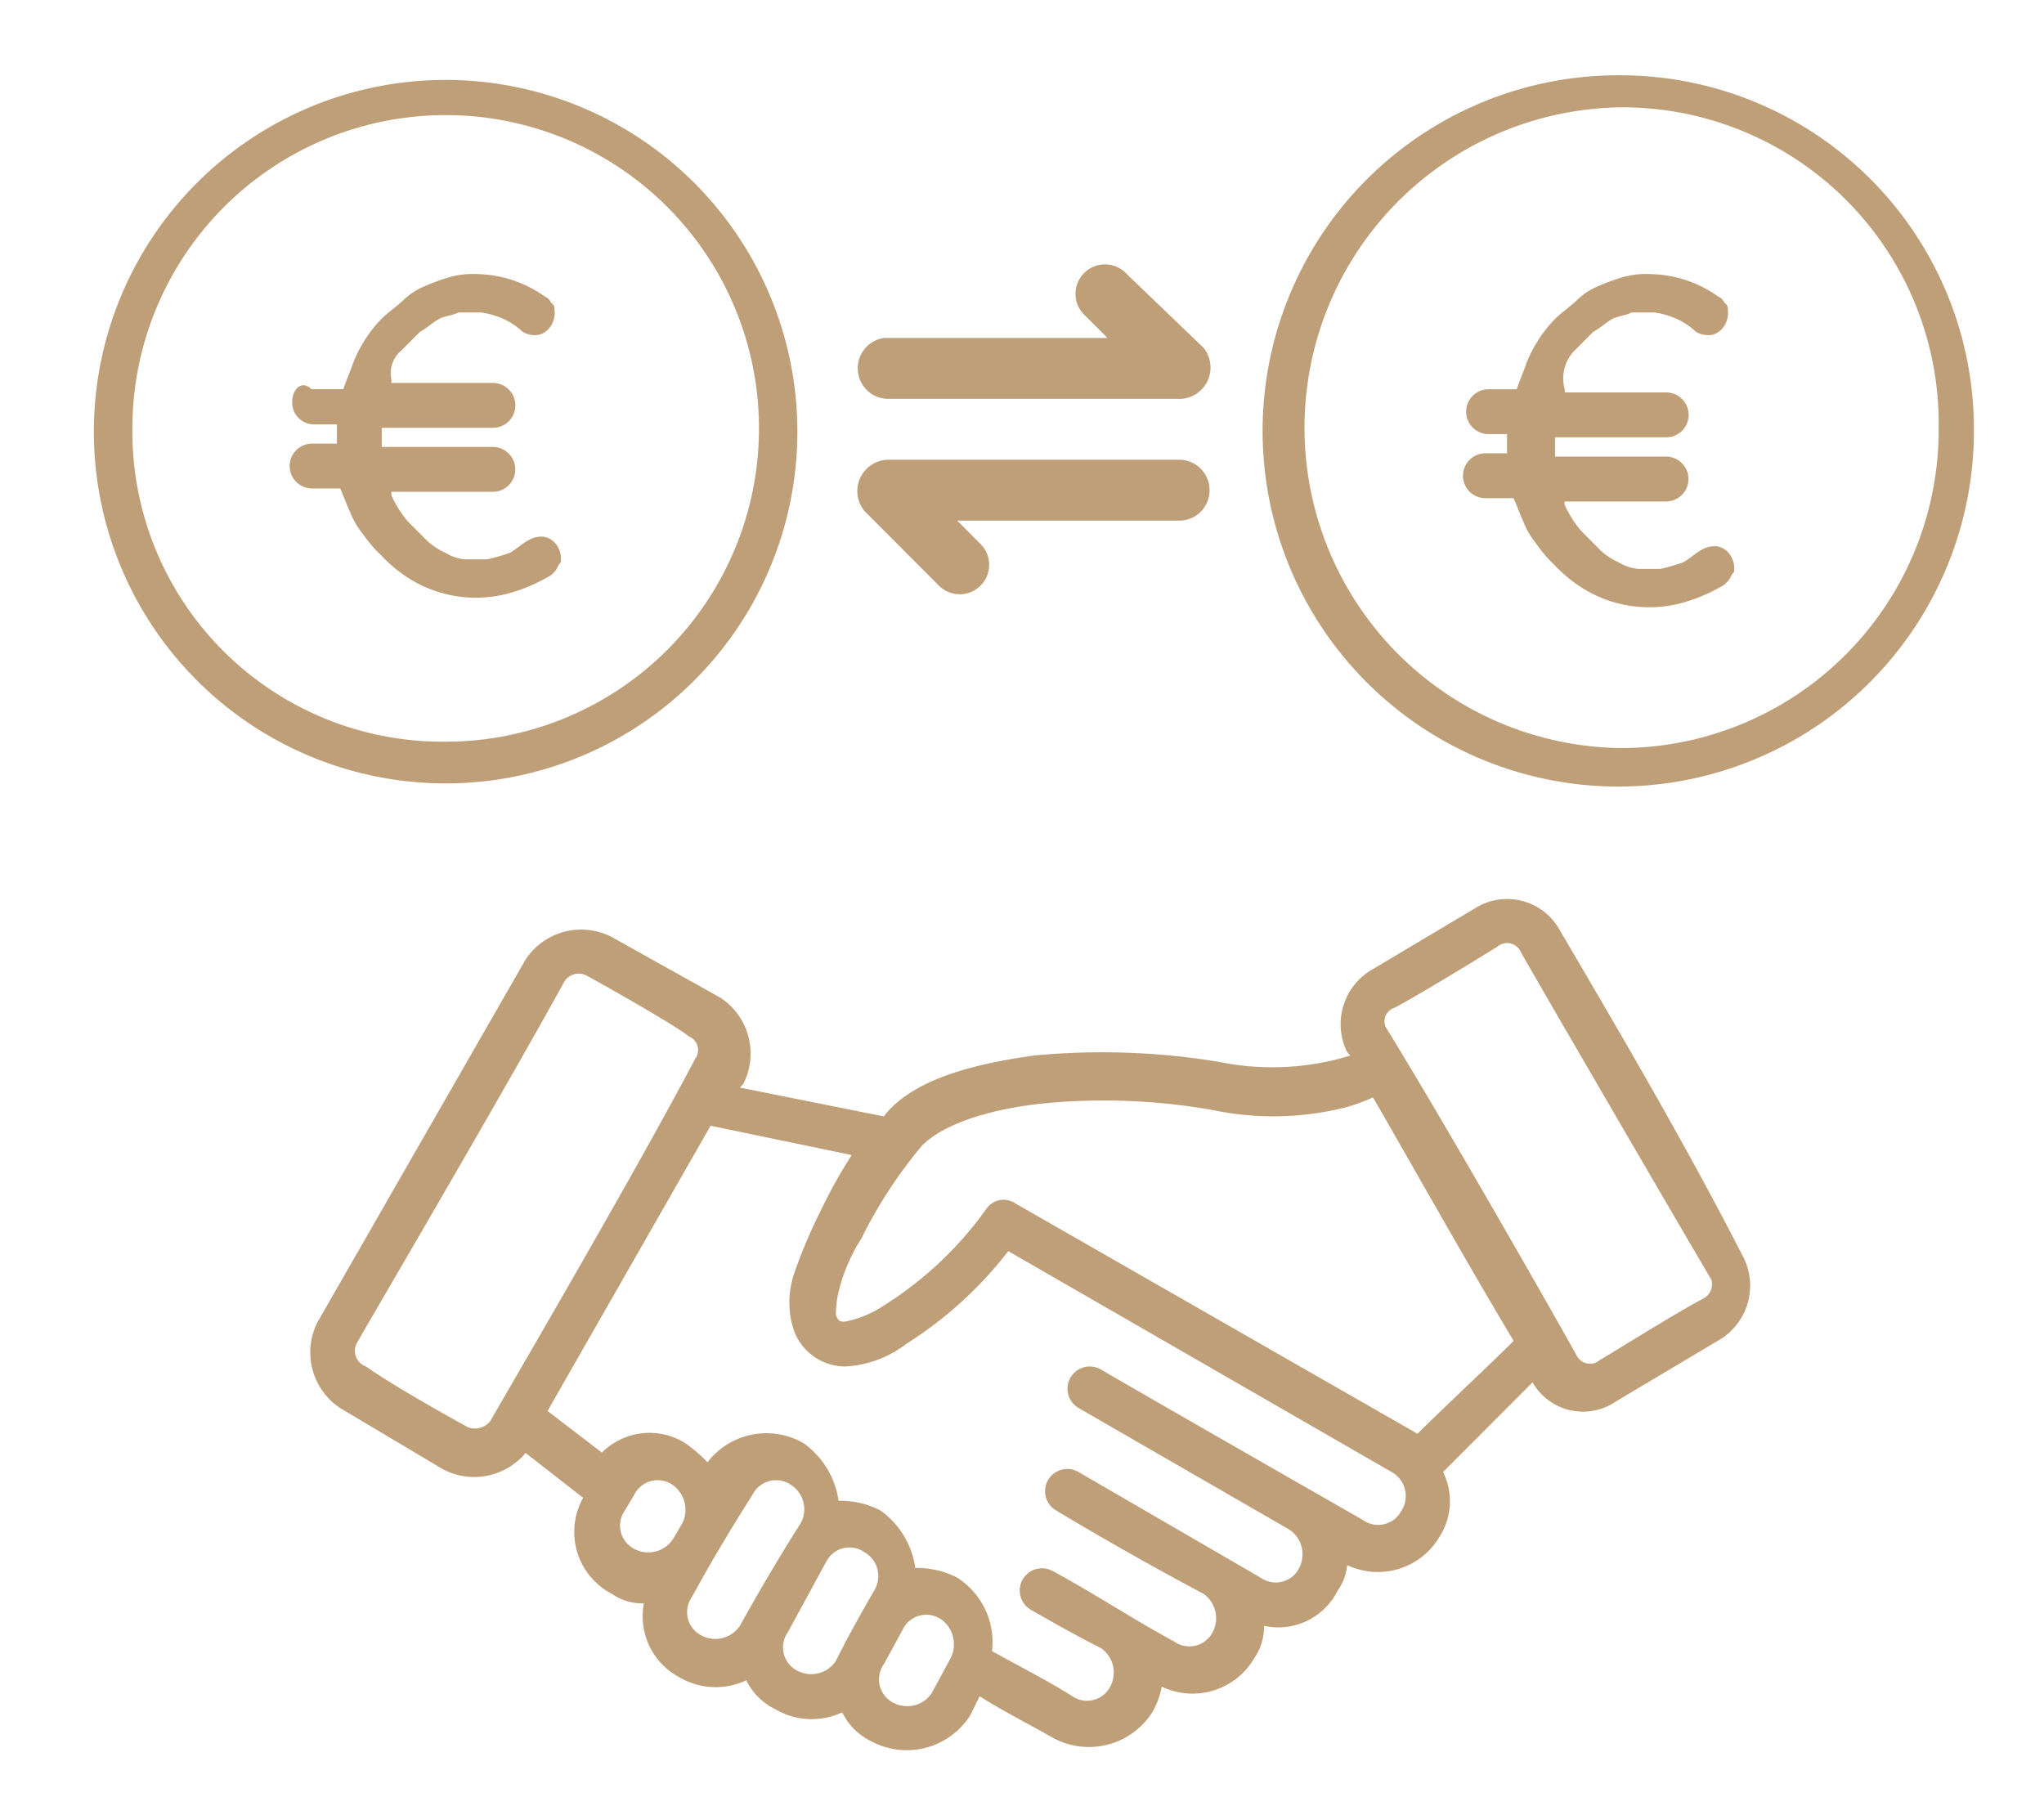 <svg xmlns="http://www.w3.org/2000/svg" width="86" height="76" viewBox="0 0 86 76">
  <defs>
    <style>
      .cls-1 {
        fill: #bf9f78;
        fill-rule: evenodd;
      }
    </style>
  </defs>
  <path class="cls-1" d="M37.314,16.783H49.689a1.32,1.32,0,0,0,.942-2.157l-3.228-3.1a1.239,1.239,0,1,0-1.749,1.752L46.6,14.222H37.18A1.289,1.289,0,0,0,37.314,16.783ZM68.251,3.168a14.964,14.964,0,1,0,14.8,14.963A14.885,14.885,0,0,0,68.251,3.168Zm0,28.309a13.481,13.481,0,0,1,0-26.961A13.306,13.306,0,0,1,81.568,18,13.391,13.391,0,0,1,68.251,31.477Zm-2.69,7.549a2.528,2.528,0,0,0-3.5-.809l-4.3,2.561a2.655,2.655,0,0,0-1.076,3.5l0.134,0.135a11.2,11.2,0,0,1-5.515.27,30.072,30.072,0,0,0-7.8-.27c-1.883.27-4.977,0.809-6.322,2.561l-6.053-1.213,0.134-.135a2.809,2.809,0,0,0-.941-3.64L25.746,39.43a2.8,2.8,0,0,0-3.632.944L13.372,55.607a2.808,2.808,0,0,0,.942,3.64l4.3,2.561a2.814,2.814,0,0,0,3.5-.674l2.421,1.887a2.939,2.939,0,0,0,1.211,4.044,2.269,2.269,0,0,0,1.345.4,2.9,2.9,0,0,0,1.48,3.1A3.017,3.017,0,0,0,31.4,70.7a2.642,2.642,0,0,0,1.211,1.213,3.017,3.017,0,0,0,2.825.135,2.642,2.642,0,0,0,1.211,1.213,3.163,3.163,0,0,0,4.17-1.078l0.4-.809c1.076,0.674,2.152,1.213,3.094,1.752a3.163,3.163,0,0,0,4.17-1.079,3.526,3.526,0,0,0,.4-1.078,3.01,3.01,0,0,0,3.9-1.213,2.281,2.281,0,0,0,.4-1.348A2.791,2.791,0,0,0,56.28,66.93a2.154,2.154,0,0,0,.4-1.078,3.01,3.01,0,0,0,3.9-1.213,2.755,2.755,0,0,0,.135-2.7l3.766-3.775a2.445,2.445,0,0,0,3.5.809l4.3-2.561a2.655,2.655,0,0,0,1.076-3.5C70.942,48.193,68.251,43.609,65.561,39.026ZM20.635,59.786a0.831,0.831,0,0,1-.942.27s-2.959-1.618-4.3-2.561a0.7,0.7,0,0,1-.4-0.944c0.135-.27,5.918-10.11,8.743-15.233a0.708,0.708,0,0,1,.942-0.27c1.48,0.809,4.035,2.292,4.3,2.561a0.612,0.612,0,0,1,.269.944C26.553,49.676,20.77,59.516,20.635,59.786Zm8.07,4.314-0.4.674a1.244,1.244,0,0,1-1.614.4,1.1,1.1,0,0,1-.4-1.618l0.4-.674a1.1,1.1,0,0,1,1.614-.4A1.288,1.288,0,0,1,28.706,64.1Zm2.421,4.314a1.244,1.244,0,0,1-1.614.4,1.1,1.1,0,0,1-.4-1.618c0.807-1.483,1.614-2.831,2.556-4.314a1.1,1.1,0,0,1,1.614-.4,1.211,1.211,0,0,1,.4,1.618C32.741,65.582,31.8,67.2,31.127,68.413Zm5.649-1.483c-0.538.944-1.076,1.887-1.614,2.966a1.245,1.245,0,0,1-1.614.4,1.1,1.1,0,0,1-.4-1.618l1.614-2.966a1.1,1.1,0,0,1,1.614-.4A1.155,1.155,0,0,1,36.776,66.93ZM40,69.761L39.2,71.244a1.245,1.245,0,0,1-1.614.4,1.1,1.1,0,0,1-.4-1.618l0.807-1.483a1.1,1.1,0,0,1,1.614-.4A1.288,1.288,0,0,1,40,69.761Zm18.966-6.2a1.1,1.1,0,0,1-1.614.4c-3.766-2.157-9.416-5.392-11.03-6.336a0.936,0.936,0,0,0-.942,1.618l8.878,5.123a1.251,1.251,0,0,1,.4,1.618,1.1,1.1,0,0,1-1.614.4l-7.667-4.448a0.936,0.936,0,0,0-.942,1.618c2.018,1.213,4.17,2.427,6.188,3.5a1.251,1.251,0,0,1,.4,1.618,1.1,1.1,0,0,1-1.614.4c-1.749-.944-3.363-2.022-5.111-2.966a0.936,0.936,0,0,0-.941,1.618c0.941,0.539,1.883,1.078,2.959,1.618a1.251,1.251,0,0,1,.4,1.618,1.1,1.1,0,0,1-1.614.4c-1.076-.674-2.152-1.213-3.363-1.887a3.218,3.218,0,0,0-1.48-3.1,3.717,3.717,0,0,0-1.749-.4,3.578,3.578,0,0,0-1.48-2.427,3.716,3.716,0,0,0-1.749-.4,3.578,3.578,0,0,0-1.48-2.427,3.125,3.125,0,0,0-4.035.809,5.85,5.85,0,0,0-.942-0.809,2.829,2.829,0,0,0-3.5.4l-2.287-1.752,6.86-12L35.835,48.6a21.841,21.841,0,0,0-1.345,2.426,20.773,20.773,0,0,0-1.076,2.561,3.742,3.742,0,0,0,0,2.426,2.305,2.305,0,0,0,2.152,1.483,4.581,4.581,0,0,0,2.556-.944,16.688,16.688,0,0,0,4.3-3.909l16.141,9.3A1.155,1.155,0,0,1,58.97,63.56Zm0.672-3.235L42.695,50.619a0.875,0.875,0,0,0-1.211.27,15.286,15.286,0,0,1-4.3,4.044,4.49,4.49,0,0,1-1.614.674c-0.269,0-.269,0-0.4-0.27a4.346,4.346,0,0,1,.135-1.078,7.523,7.523,0,0,1,.942-2.157,19.429,19.429,0,0,1,2.556-3.909c0.807-.809,2.556-1.483,4.977-1.753a26.272,26.272,0,0,1,7.264.27,12.438,12.438,0,0,0,5.649-.135,9.256,9.256,0,0,0,1.076-.4c2.018,3.5,3.9,6.875,5.918,10.245C62.467,57.629,60.584,59.381,59.643,60.325Zm11.971-5.662c-1.48.809-4.035,2.426-4.3,2.561a0.627,0.627,0,0,1-.942-0.135c-0.135-.27-5.246-9.3-8.071-13.885a0.6,0.6,0,0,1,.4-0.809c1.48-.809,4.3-2.561,4.3-2.561a0.627,0.627,0,0,1,.942.135c0.135,0.27,5.38,9.3,8.071,13.885A0.681,0.681,0,0,1,71.614,54.663ZM49.689,19.345H37.314a1.32,1.32,0,0,0-.942,2.157l3.094,3.1a1.239,1.239,0,1,0,1.749-1.752l-0.941-.944h9.416A1.283,1.283,0,0,0,49.689,19.345ZM33.548,18a14.8,14.8,0,1,0-14.8,14.963A14.8,14.8,0,0,0,33.548,18ZM5.57,18A13.182,13.182,0,1,1,18.752,31.207,13.048,13.048,0,0,1,5.57,18Zm11.3-3.235,0.807-.809c0.269-.135.538-0.4,0.807-0.539s0.538-.135.807-0.27h0.942a3.415,3.415,0,0,1,.942.27,2.815,2.815,0,0,1,.807.539,1.006,1.006,0,0,0,.672.135,0.835,0.835,0,0,0,.538-0.4,1.011,1.011,0,0,0,.135-0.674,0.269,0.269,0,0,0-.135-0.27,0.509,0.509,0,0,0-.269-0.27,5.065,5.065,0,0,0-2.825-.944,3.717,3.717,0,0,0-1.211.135,9.271,9.271,0,0,0-1.076.4A2.814,2.814,0,0,0,17,12.6c-0.269.27-.672,0.539-0.942,0.809a5.655,5.655,0,0,0-1.21,1.887c-0.135.4-.269,0.674-0.4,1.078H13.1c-0.4-.4-0.807,0-0.807.539a0.92,0.92,0,0,0,.941.944h0.942v0.809H13.1a0.944,0.944,0,0,0,0,1.887h1.211c0.134,0.27.269,0.674,0.4,0.944a3.383,3.383,0,0,0,.538.944,5.859,5.859,0,0,0,.807.944A5.859,5.859,0,0,0,17,24.2a5.288,5.288,0,0,0,4.708.674,7.2,7.2,0,0,0,1.48-.674l0.135-.135c0.135-.135.135-0.27,0.269-0.4a1.012,1.012,0,0,0-.134-0.674,0.836,0.836,0,0,0-.538-0.4,1.006,1.006,0,0,0-.673.135c-0.269.135-.538,0.4-0.807,0.539a8.557,8.557,0,0,1-.942.27H19.559a1.91,1.91,0,0,1-.807-0.27,2.813,2.813,0,0,1-.807-0.539l-0.807-.809a4.731,4.731,0,0,1-.672-1.078V20.693h4.3a0.944,0.944,0,0,0,0-1.887H16.062V18H20.77a0.944,0.944,0,0,0,0-1.887h-4.3V15.975A1.247,1.247,0,0,1,16.869,14.761Zm49.365,0,0.807-.809c0.269-.135.538-0.4,0.807-0.539s0.538-.135.807-0.27H69.6a3.416,3.416,0,0,1,.942.27,2.813,2.813,0,0,1,.807.539,1.007,1.007,0,0,0,.673.135,0.835,0.835,0,0,0,.538-0.4,1.012,1.012,0,0,0,.135-0.674,0.269,0.269,0,0,0-.135-0.27,0.509,0.509,0,0,0-.269-0.27,5.065,5.065,0,0,0-2.825-.944,3.717,3.717,0,0,0-1.211.135,9.271,9.271,0,0,0-1.076.4,2.812,2.812,0,0,0-.807.539c-0.269.27-.673,0.539-0.942,0.809A5.657,5.657,0,0,0,64.216,15.3c-0.134.4-.269,0.674-0.4,1.078H62.6a0.944,0.944,0,0,0,0,1.887h0.807v0.809H62.467a0.944,0.944,0,0,0,0,1.887h1.211c0.135,0.27.269,0.674,0.4,0.944a3.382,3.382,0,0,0,.538.944,5.859,5.859,0,0,0,.807.944,5.855,5.855,0,0,0,.942.809,5.288,5.288,0,0,0,4.708.674,7.2,7.2,0,0,0,1.48-.674l0.135-.135c0.135-.135.135-0.27,0.269-0.4a1.011,1.011,0,0,0-.135-0.674,0.835,0.835,0,0,0-.538-0.4,1.006,1.006,0,0,0-.673.135c-0.269.135-.538,0.4-0.807,0.539a8.553,8.553,0,0,1-.942.27H68.924a1.909,1.909,0,0,1-.807-0.27,2.813,2.813,0,0,1-.807-0.539L66.5,22.31a4.731,4.731,0,0,1-.672-1.078V21.1h4.3a0.944,0.944,0,0,0,0-1.887H65.427V18.4h4.708a0.944,0.944,0,0,0,0-1.887h-4.3V16.379A1.683,1.683,0,0,1,66.234,14.761Z"/>
</svg>
